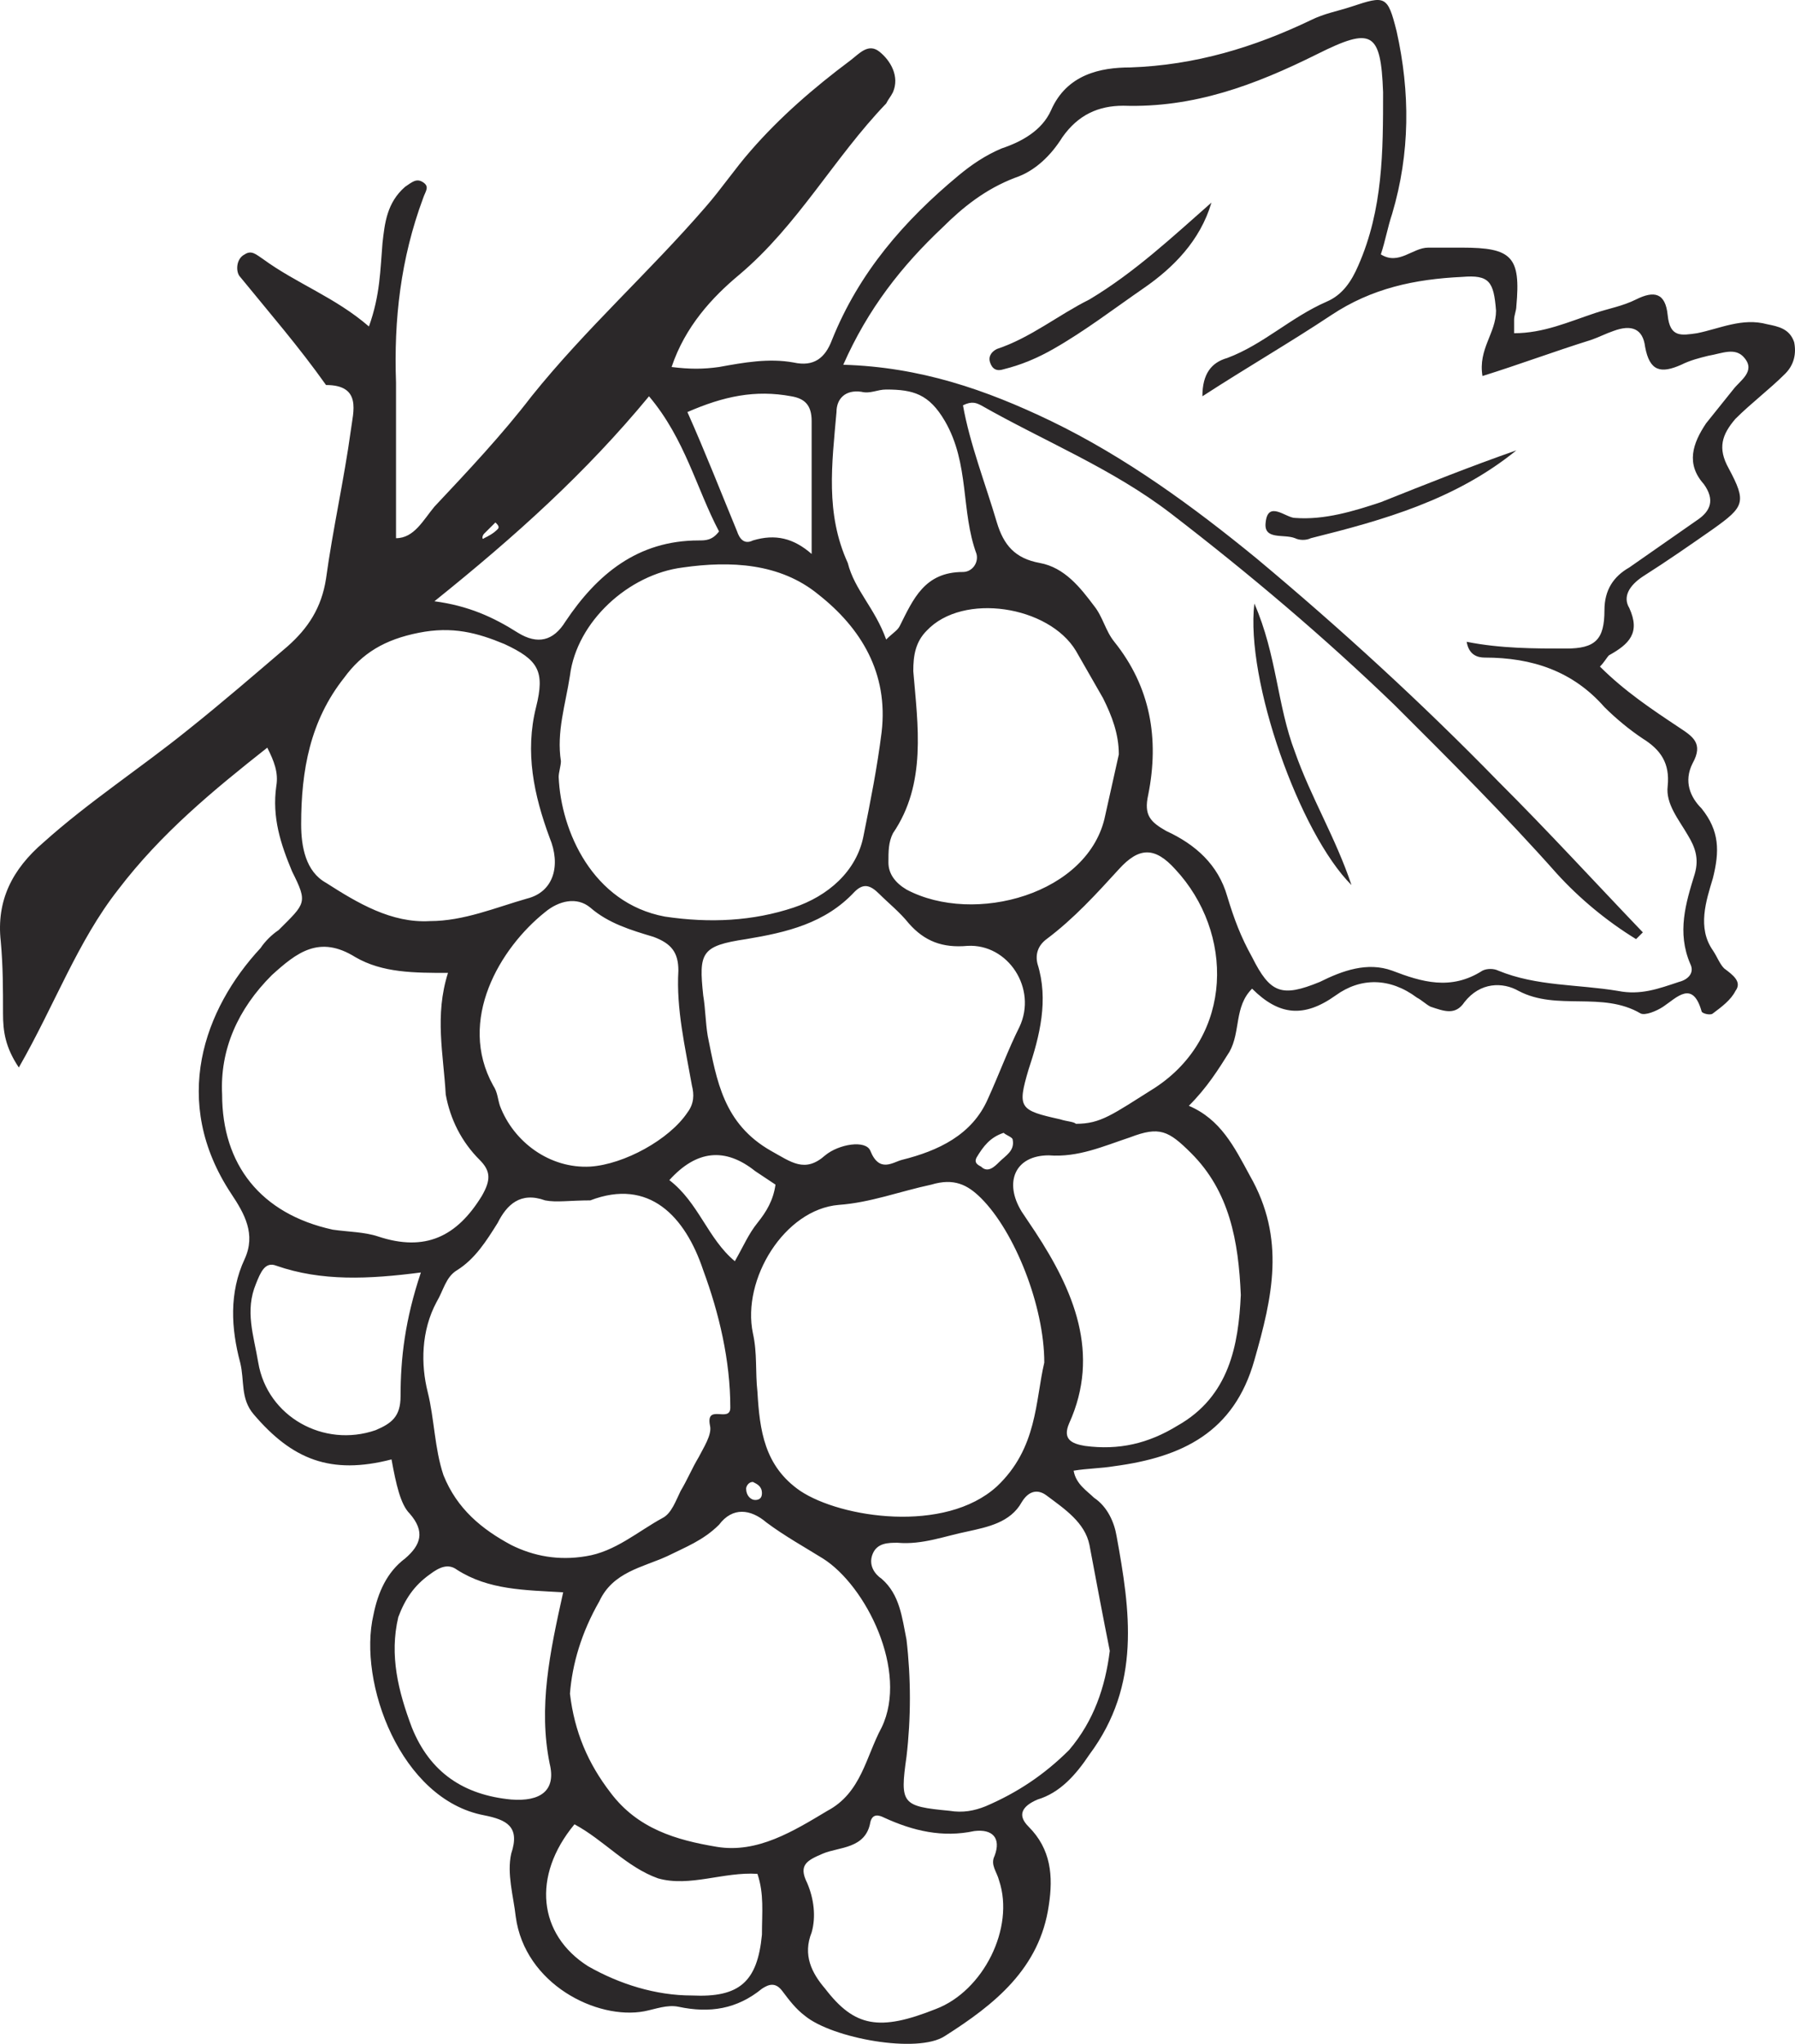 <svg width="94" height="107" viewBox="0 0 94 107" fill="none" xmlns="http://www.w3.org/2000/svg">
<path d="M20.503 76.405C17.309 77.23 15.298 76.405 13.287 74.047C12.578 73.221 12.814 72.278 12.578 71.335C12.105 69.566 11.986 67.679 12.814 65.91C13.406 64.613 12.814 63.552 12.105 62.49C8.911 57.656 10.685 52.821 13.642 49.637C13.879 49.283 14.234 48.93 14.589 48.694C16.008 47.279 16.126 47.279 15.298 45.628C14.707 44.213 14.234 42.798 14.47 41.147C14.589 40.44 14.352 39.85 13.997 39.142C11.158 41.383 8.438 43.623 6.191 46.571C4.061 49.283 2.879 52.585 0.986 55.887C0.276 54.826 0.158 54 0.158 53.057C0.158 51.76 0.158 50.581 0.04 49.283C-0.197 47.161 0.631 45.51 2.287 44.095C4.653 41.972 7.373 40.204 9.857 38.199C11.632 36.784 13.406 35.251 15.062 33.836C16.126 32.893 16.836 31.831 17.073 30.299C17.427 27.704 18.019 25.11 18.374 22.516C18.492 21.573 18.965 20.157 17.073 20.157C15.653 18.153 14.116 16.384 12.578 14.497C12.341 14.261 12.341 13.554 12.814 13.318C13.169 13.082 13.406 13.318 13.761 13.554C15.535 14.851 17.546 15.559 19.32 17.092C19.911 15.441 19.911 14.144 20.03 12.729C20.148 11.667 20.266 10.606 21.212 9.781C21.567 9.545 21.804 9.309 22.159 9.545C22.514 9.781 22.277 10.016 22.159 10.37C20.976 13.554 20.621 16.738 20.739 20.04V28.176C21.686 28.176 22.159 27.233 22.75 26.525C24.524 24.638 26.299 22.752 27.836 20.747C30.675 17.209 33.987 14.261 36.944 10.842C37.772 9.898 38.482 8.837 39.31 7.894C40.848 6.125 42.622 4.592 44.514 3.177C44.987 2.823 45.461 2.234 46.052 2.705C46.644 3.177 47.117 4.003 46.762 4.828C46.644 5.064 46.525 5.182 46.407 5.418C43.686 8.248 41.794 11.785 38.718 14.379C37.299 15.559 35.88 17.092 35.17 19.214C36.116 19.332 36.826 19.332 37.654 19.214C38.955 18.978 40.256 18.742 41.557 18.978C42.622 19.214 43.213 18.742 43.568 17.799C44.987 14.261 47.353 11.549 50.192 9.191C50.902 8.601 51.611 8.13 52.439 7.776C53.504 7.422 54.569 6.833 55.042 5.771C55.87 3.885 57.644 3.531 59.182 3.531C62.612 3.413 65.687 2.47 68.644 1.055C69.354 0.701 70.064 0.583 70.773 0.347C72.548 -0.243 72.666 -0.243 73.139 1.644C73.849 4.828 73.849 8.012 72.903 11.196C72.666 11.903 72.548 12.611 72.311 13.318C73.257 13.908 73.967 12.964 74.795 12.964H76.569C79.171 12.964 79.645 13.436 79.408 16.03C79.408 16.266 79.29 16.502 79.29 16.738V17.445C80.828 17.445 82.129 16.856 83.548 16.384C84.258 16.148 84.967 16.03 85.677 15.677C86.623 15.205 87.215 15.323 87.333 16.502C87.451 17.681 88.043 17.563 88.871 17.445C90.054 17.209 91.236 16.62 92.538 16.974C93.129 17.092 93.72 17.209 93.957 17.917C94.075 18.507 93.957 19.096 93.484 19.568C92.656 20.393 91.71 21.101 90.882 21.926C90.172 22.752 89.935 23.459 90.527 24.52C91.473 26.289 91.355 26.525 89.699 27.704C88.516 28.53 87.333 29.355 86.032 30.181C85.322 30.652 84.967 31.242 85.322 31.831C85.914 33.129 85.322 33.718 84.258 34.308C84.139 34.426 84.021 34.661 83.785 34.897C85.086 36.194 86.505 37.138 87.924 38.081C88.634 38.553 89.226 38.907 88.634 39.968C88.161 40.911 88.516 41.737 89.107 42.326C90.054 43.505 90.054 44.567 89.699 45.982C89.344 47.161 88.871 48.576 89.699 49.755C89.935 50.109 90.054 50.463 90.29 50.699C90.763 51.052 91.236 51.406 90.882 51.878C90.645 52.349 90.172 52.703 89.699 53.057C89.581 53.175 89.107 53.057 89.107 52.939C88.634 51.288 87.806 52.231 87.097 52.703C86.742 52.939 86.15 53.175 85.914 53.057C83.903 51.878 81.537 52.939 79.526 51.878C78.698 51.406 77.516 51.406 76.688 52.467C76.214 53.175 75.623 52.939 74.913 52.703C74.677 52.585 74.44 52.349 74.204 52.231C72.784 51.17 71.246 51.17 69.945 52.114C68.289 53.293 66.988 53.175 65.569 51.76C64.623 52.703 64.978 54 64.386 55.062C63.795 56.005 63.203 56.948 62.257 57.892C63.913 58.599 64.623 60.014 65.451 61.547C67.343 64.849 66.633 67.915 65.687 71.216C64.623 74.99 61.902 76.287 58.354 76.759C57.644 76.877 56.934 76.877 56.224 76.995C56.343 77.702 56.934 78.056 57.289 78.41C57.999 78.881 58.354 79.707 58.472 80.414C59.182 84.306 59.773 88.197 57.053 91.852C56.343 92.914 55.515 93.857 54.332 94.211C53.504 94.565 53.267 95.036 53.859 95.626C55.042 96.805 55.16 98.22 54.923 99.753C54.45 103.055 52.085 104.941 49.482 106.592C48.063 107.536 43.568 106.71 42.149 105.531C41.676 105.177 41.321 104.706 40.966 104.234C40.611 103.762 40.256 103.88 39.901 104.116C38.6 105.177 37.181 105.413 35.525 105.059C34.933 104.941 34.342 105.177 33.751 105.295C31.267 105.767 27.482 103.88 27.008 100.343C26.89 99.281 26.535 98.102 26.772 97.041C27.245 95.626 26.535 95.272 25.352 95.036C20.976 94.211 18.729 88.079 19.557 84.541C19.793 83.362 20.266 82.301 21.212 81.593C22.041 80.886 22.277 80.178 21.449 79.235C20.976 78.763 20.739 77.702 20.503 76.405ZM86.032 48.812C85.914 48.93 85.795 49.048 85.677 49.166C84.139 48.222 82.72 47.043 81.537 45.746C78.817 42.68 75.86 39.732 73.021 36.902C69.354 33.364 65.451 30.063 61.311 26.879C58.235 24.52 54.687 23.105 51.375 21.219C51.138 21.101 50.902 20.983 50.429 21.219C50.783 23.223 51.611 25.346 52.203 27.351C52.558 28.53 53.149 29.237 54.45 29.473C55.751 29.709 56.579 30.77 57.289 31.714C57.762 32.303 57.88 33.011 58.354 33.6C60.246 35.959 60.719 38.671 60.128 41.619C59.891 42.68 60.246 43.034 61.074 43.505C62.612 44.213 63.795 45.274 64.268 46.925C64.623 48.104 64.978 49.048 65.569 50.109C66.515 51.996 67.107 52.231 69.117 51.406C70.3 50.816 71.601 50.345 72.903 50.816C74.44 51.406 75.978 51.878 77.634 50.816C77.87 50.699 78.225 50.699 78.462 50.816C80.473 51.642 82.602 51.524 84.731 51.878C85.914 52.114 86.86 51.76 87.924 51.406C88.398 51.288 88.752 50.934 88.516 50.463C87.806 48.812 88.279 47.279 88.752 45.746C88.989 44.92 88.752 44.331 88.398 43.741C87.924 42.916 87.215 42.09 87.333 41.147C87.451 39.968 86.978 39.26 86.032 38.671C85.322 38.199 84.613 37.609 84.021 37.02C82.365 35.133 80.236 34.426 77.752 34.426C77.397 34.426 76.924 34.308 76.806 33.6C78.58 33.954 80.354 33.954 82.01 33.954C83.548 33.954 84.021 33.482 84.021 31.949C84.021 30.888 84.494 30.181 85.322 29.709C86.505 28.884 87.688 28.058 88.871 27.233C89.581 26.761 89.817 26.171 89.226 25.346C88.279 24.285 88.634 23.223 89.344 22.162C89.817 21.573 90.29 20.983 90.763 20.393C91.118 19.922 91.946 19.45 91.355 18.742C90.882 18.153 90.172 18.507 89.462 18.625C88.989 18.742 88.516 18.86 88.043 19.096C86.978 19.568 86.387 19.45 86.15 18.153C86.032 17.209 85.441 16.974 84.494 17.327C84.139 17.445 83.666 17.681 83.311 17.799C81.419 18.389 79.526 19.096 77.634 19.686C77.397 18.271 78.344 17.445 78.344 16.266C78.225 14.733 77.989 14.379 76.569 14.497C74.085 14.615 71.838 15.087 69.709 16.502C67.58 17.917 65.332 19.214 62.967 20.747C62.967 19.568 63.44 18.978 64.268 18.742C66.16 18.035 67.58 16.62 69.472 15.794C70.3 15.441 70.773 14.733 71.128 13.908C72.429 10.96 72.429 7.894 72.429 4.828C72.311 1.644 71.838 1.408 68.999 2.823C65.687 4.474 62.493 5.653 58.827 5.535C57.526 5.535 56.461 6.007 55.633 7.186C55.042 8.13 54.214 8.955 53.149 9.309C51.611 9.898 50.429 10.842 49.364 11.903C47.235 13.908 45.461 16.148 44.16 19.096C48.181 19.214 51.611 20.393 55.042 22.044C58.945 23.931 62.493 26.525 65.805 29.237C70.182 32.893 74.44 36.784 78.462 40.911C81.064 43.505 83.548 46.218 86.032 48.812ZM29.374 39.85C29.374 40.086 29.256 40.44 29.256 40.675C29.374 43.505 31.03 47.279 34.815 47.986C37.181 48.34 39.428 48.222 41.557 47.515C43.332 46.925 44.869 45.628 45.224 43.741C45.579 41.972 45.934 40.204 46.17 38.317C46.525 35.251 45.106 32.893 42.858 31.124C40.848 29.473 38.245 29.355 35.761 29.709C32.923 30.063 30.202 32.539 29.847 35.369C29.611 36.902 29.137 38.317 29.374 39.85ZM30.912 62.844C29.847 62.844 29.137 62.962 28.546 62.844C27.245 62.373 26.535 63.08 26.062 64.023C25.471 64.967 24.879 65.91 23.933 66.5C23.342 66.853 23.223 67.561 22.869 68.151C22.041 69.684 22.041 71.452 22.395 72.867C22.75 74.282 22.75 75.815 23.223 77.23C23.933 78.999 25.234 80.061 26.772 80.886C27.955 81.475 29.256 81.711 30.675 81.475C32.213 81.24 33.396 80.178 34.697 79.471C35.17 79.235 35.407 78.528 35.643 78.056C35.998 77.466 36.235 76.877 36.589 76.287C36.826 75.815 37.299 75.108 37.181 74.636C36.944 73.457 38.245 74.518 38.245 73.693C38.245 71.216 37.654 68.74 36.826 66.5C35.88 63.67 33.987 61.665 30.912 62.844ZM54.687 71.335C54.687 68.386 53.149 64.495 51.375 62.726C50.665 62.019 49.955 61.665 48.773 62.019C47.117 62.373 45.579 62.962 43.923 63.08C41.084 63.316 38.837 66.971 39.428 69.802C39.665 70.863 39.547 71.806 39.665 72.867C39.783 74.872 40.02 76.759 41.912 78.056C44.041 79.471 49.482 80.296 52.203 77.82C54.332 75.815 54.214 73.339 54.687 71.335ZM29.847 88.669C30.084 90.673 30.794 92.324 31.976 93.857C33.396 95.744 35.407 96.333 37.536 96.687C39.665 97.041 41.557 95.862 43.332 94.8C45.106 93.857 45.342 91.97 46.17 90.437C47.59 87.489 45.342 83.008 43.095 81.593C42.149 81.004 41.084 80.414 40.138 79.707C39.31 78.999 38.364 78.881 37.654 79.825C36.826 80.65 35.88 81.004 34.933 81.475C33.632 82.065 32.095 82.301 31.385 83.834C30.439 85.485 29.965 87.136 29.847 88.669ZM36.826 52.114C36.944 52.821 36.944 53.529 37.062 54.236C37.536 56.594 37.891 58.835 40.374 60.25C41.439 60.84 42.149 61.429 43.213 60.486C43.923 59.896 45.342 59.66 45.579 60.25C46.052 61.429 46.762 60.84 47.235 60.722C49.127 60.25 50.902 59.425 51.73 57.538C52.321 56.241 52.794 54.944 53.386 53.764C54.332 51.76 52.794 49.401 50.665 49.519C49.364 49.637 48.418 49.283 47.59 48.34C47.117 47.751 46.525 47.279 46.052 46.807C45.579 46.336 45.224 46.218 44.751 46.689C43.213 48.34 41.203 48.812 39.073 49.166C36.708 49.519 36.589 49.873 36.826 52.114ZM22.514 48.222C24.288 48.222 25.944 47.515 27.6 47.043C29.019 46.689 29.374 45.274 28.783 43.859C27.955 41.619 27.482 39.378 28.073 37.02C28.546 35.133 28.191 34.544 26.417 33.718C24.998 33.129 23.697 32.775 21.922 33.129C20.148 33.482 18.965 34.19 18.019 35.487C16.245 37.727 15.771 40.322 15.771 43.152C15.771 44.331 16.008 45.628 17.073 46.218C18.729 47.279 20.503 48.34 22.514 48.222ZM23.46 50.934C21.686 50.934 20.03 50.934 18.61 50.109C16.718 48.93 15.535 49.873 14.234 51.052C12.46 52.821 11.513 54.944 11.632 57.302C11.632 60.958 13.642 63.552 17.427 64.377C18.255 64.495 19.083 64.495 19.793 64.731C22.277 65.556 23.933 64.731 25.234 62.608C25.707 61.783 25.707 61.311 25.116 60.722C24.17 59.778 23.578 58.599 23.342 57.302C23.223 55.179 22.75 53.175 23.46 50.934ZM58.117 86.428C57.762 84.659 57.407 82.773 57.053 80.886C56.816 79.707 55.751 78.999 54.805 78.292C54.332 77.938 53.859 78.056 53.504 78.645C52.913 79.707 51.73 79.943 50.665 80.178C49.482 80.414 48.3 80.886 46.998 80.768C46.525 80.768 45.934 80.768 45.697 81.358C45.461 81.947 45.816 82.419 46.17 82.655C47.117 83.48 47.235 84.659 47.471 85.838C47.708 87.843 47.708 89.966 47.471 91.97C47.117 94.447 47.235 94.565 49.719 94.8C50.429 94.918 51.02 94.8 51.611 94.565C53.267 93.857 54.687 92.914 55.988 91.617C57.289 90.084 57.88 88.315 58.117 86.428ZM58.59 39.496C58.59 38.435 58.235 37.492 57.762 36.548C57.289 35.723 56.816 34.897 56.343 34.072C54.923 31.714 50.429 31.006 48.536 33.011C47.945 33.6 47.826 34.308 47.826 35.133C48.063 37.963 48.536 41.029 46.762 43.623C46.525 44.095 46.525 44.567 46.525 45.156C46.525 45.746 46.88 46.218 47.471 46.571C51.02 48.458 57.053 46.807 57.88 42.68C58.117 41.619 58.354 40.557 58.59 39.496ZM64.978 67.797C64.859 64.967 64.386 62.373 62.375 60.368C61.192 59.189 60.719 58.953 59.182 59.542C57.762 60.014 56.461 60.604 54.923 60.486C53.149 60.486 52.558 61.901 53.504 63.434C53.74 63.788 53.977 64.141 54.214 64.495C56.224 67.561 57.644 70.863 55.988 74.518C55.633 75.344 56.106 75.58 56.816 75.698C58.59 75.933 60.128 75.58 61.666 74.636C64.386 73.103 64.859 70.391 64.978 67.797ZM30.912 61.075C32.686 60.958 35.052 59.66 35.998 58.245C36.353 57.774 36.353 57.302 36.234 56.83C35.88 54.826 35.407 52.821 35.525 50.816C35.525 49.873 35.17 49.401 34.224 49.048C33.041 48.694 31.858 48.34 30.912 47.515C30.202 46.925 29.256 47.161 28.546 47.751C26.18 49.637 23.933 53.411 25.826 56.83C26.062 57.184 26.062 57.538 26.18 57.892C26.89 59.778 28.783 61.193 30.912 61.075ZM56.343 58.835C57.644 58.835 58.235 58.363 60.483 56.948C64.623 54.236 64.623 48.812 61.547 45.51C60.483 44.331 59.655 44.331 58.59 45.51C57.407 46.807 56.224 48.104 54.805 49.166C54.332 49.519 54.214 49.991 54.332 50.463C54.923 52.349 54.45 54.236 53.859 56.005C53.267 58.01 53.386 58.127 55.515 58.599C55.87 58.717 56.224 58.717 56.343 58.835ZM52.085 97.159C52.439 96.215 51.966 95.744 51.02 95.862C49.364 96.215 47.826 95.862 46.289 95.154C46.052 95.036 45.697 94.918 45.579 95.39C45.342 96.805 43.923 96.687 43.095 97.041C42.267 97.395 41.794 97.63 42.267 98.574C42.622 99.399 42.74 100.343 42.504 101.168C42.03 102.347 42.504 103.291 43.213 104.116C44.751 106.121 46.052 106.356 49.009 105.177C51.493 104.234 53.149 100.932 52.321 98.456C52.203 97.984 51.848 97.63 52.085 97.159ZM29.492 83.362C27.482 83.244 25.589 83.244 23.933 82.183C23.46 81.829 22.987 82.065 22.514 82.419C21.686 83.008 21.212 83.716 20.858 84.659C20.384 86.664 20.858 88.551 21.567 90.437C22.514 92.796 24.288 93.975 26.772 94.211C28.309 94.329 29.137 93.739 28.783 92.324C28.191 89.376 28.783 86.546 29.492 83.362ZM33.987 20.747C30.675 24.756 27.008 28.058 22.75 31.478C24.524 31.714 25.826 32.303 27.127 33.129C28.152 33.758 28.98 33.561 29.611 32.539C31.267 30.063 33.396 28.294 36.589 28.294C36.944 28.294 37.299 28.294 37.654 27.822C36.471 25.582 35.88 22.988 33.987 20.747ZM46.407 33.482C46.762 33.129 46.998 33.011 47.117 32.775C47.826 31.36 48.418 29.945 50.429 29.945C50.902 29.945 51.257 29.473 51.138 29.001C50.31 26.761 50.783 24.285 49.482 22.044C48.654 20.629 47.826 20.393 46.407 20.393C45.934 20.393 45.579 20.629 45.106 20.511C44.278 20.393 43.805 20.865 43.805 21.573C43.568 24.285 43.213 26.879 44.396 29.473C44.751 30.888 45.816 31.831 46.407 33.482ZM39.665 98.102C37.891 97.984 36.116 98.81 34.46 98.338C32.804 97.748 31.622 96.333 30.084 95.508C27.836 98.22 28.191 101.286 30.794 102.937C32.45 103.88 34.342 104.47 36.234 104.47C38.718 104.588 39.665 103.762 39.901 101.286C39.901 100.107 40.02 99.163 39.665 98.102ZM22.041 66.618C19.32 66.971 16.836 67.089 14.47 66.264C13.879 66.028 13.642 66.618 13.406 67.207C12.814 68.622 13.287 69.919 13.524 71.335C13.997 74.165 16.954 75.815 19.675 74.872C20.503 74.518 20.976 74.165 20.976 73.103C20.976 71.099 21.212 69.094 22.041 66.618ZM42.504 29.001V22.044C42.504 21.219 42.149 20.865 41.439 20.747C39.547 20.393 37.891 20.747 35.998 21.573C36.944 23.695 37.772 25.818 38.6 27.822C38.718 28.176 38.955 28.53 39.428 28.294C40.611 27.94 41.557 28.176 42.504 29.001ZM35.052 61.783C36.589 62.962 37.062 64.849 38.482 66.028C38.955 65.203 39.192 64.613 39.665 64.023C40.138 63.434 40.493 62.844 40.611 62.019C40.256 61.783 39.901 61.547 39.547 61.311C37.969 60.053 36.471 60.211 35.052 61.783ZM52.558 59.307C51.848 59.542 51.493 60.014 51.138 60.604C51.02 60.84 51.138 60.958 51.375 61.075C51.73 61.429 52.085 61.075 52.321 60.84C52.676 60.486 53.149 60.25 53.031 59.66C53.031 59.542 52.676 59.425 52.558 59.307ZM39.547 78.528C39.783 78.528 39.901 78.41 39.901 78.174C39.901 77.82 39.665 77.702 39.428 77.584C39.192 77.584 39.073 77.82 39.073 77.938C39.073 78.292 39.31 78.528 39.547 78.528ZM25.944 27.351L25.352 27.94C25.234 28.058 25.234 28.294 25.352 28.176C25.589 28.058 25.826 27.94 26.062 27.704C26.18 27.586 26.062 27.468 25.944 27.351Z" fill="#2B2829"/>
<path d="M63.441 10.606C62.849 12.611 61.43 14.026 59.892 15.087C58.354 16.148 56.817 17.328 55.161 18.271C54.333 18.743 53.505 19.096 52.559 19.332C52.204 19.45 51.967 19.332 51.849 18.979C51.731 18.625 51.967 18.389 52.204 18.271C53.978 17.681 55.397 16.502 57.053 15.677C59.419 14.262 61.43 12.375 63.441 10.606Z" fill="#2B2829"/>
<path d="M79.409 23.577C76.215 26.172 72.43 27.233 68.645 28.176C68.409 28.294 68.054 28.294 67.817 28.176C67.226 27.94 66.161 28.294 66.28 27.351C66.398 26.172 67.344 27.115 67.817 27.115C69.355 27.233 70.893 26.761 72.312 26.29C74.678 25.346 77.043 24.403 79.409 23.577Z" fill="#2B2829"/>
<path d="M70.774 46.336C68.053 43.624 65.215 35.605 65.688 31.596C66.871 34.308 66.871 36.902 67.817 39.379C68.645 41.737 69.946 43.859 70.774 46.336Z" fill="#2B2829"/>
</svg>
